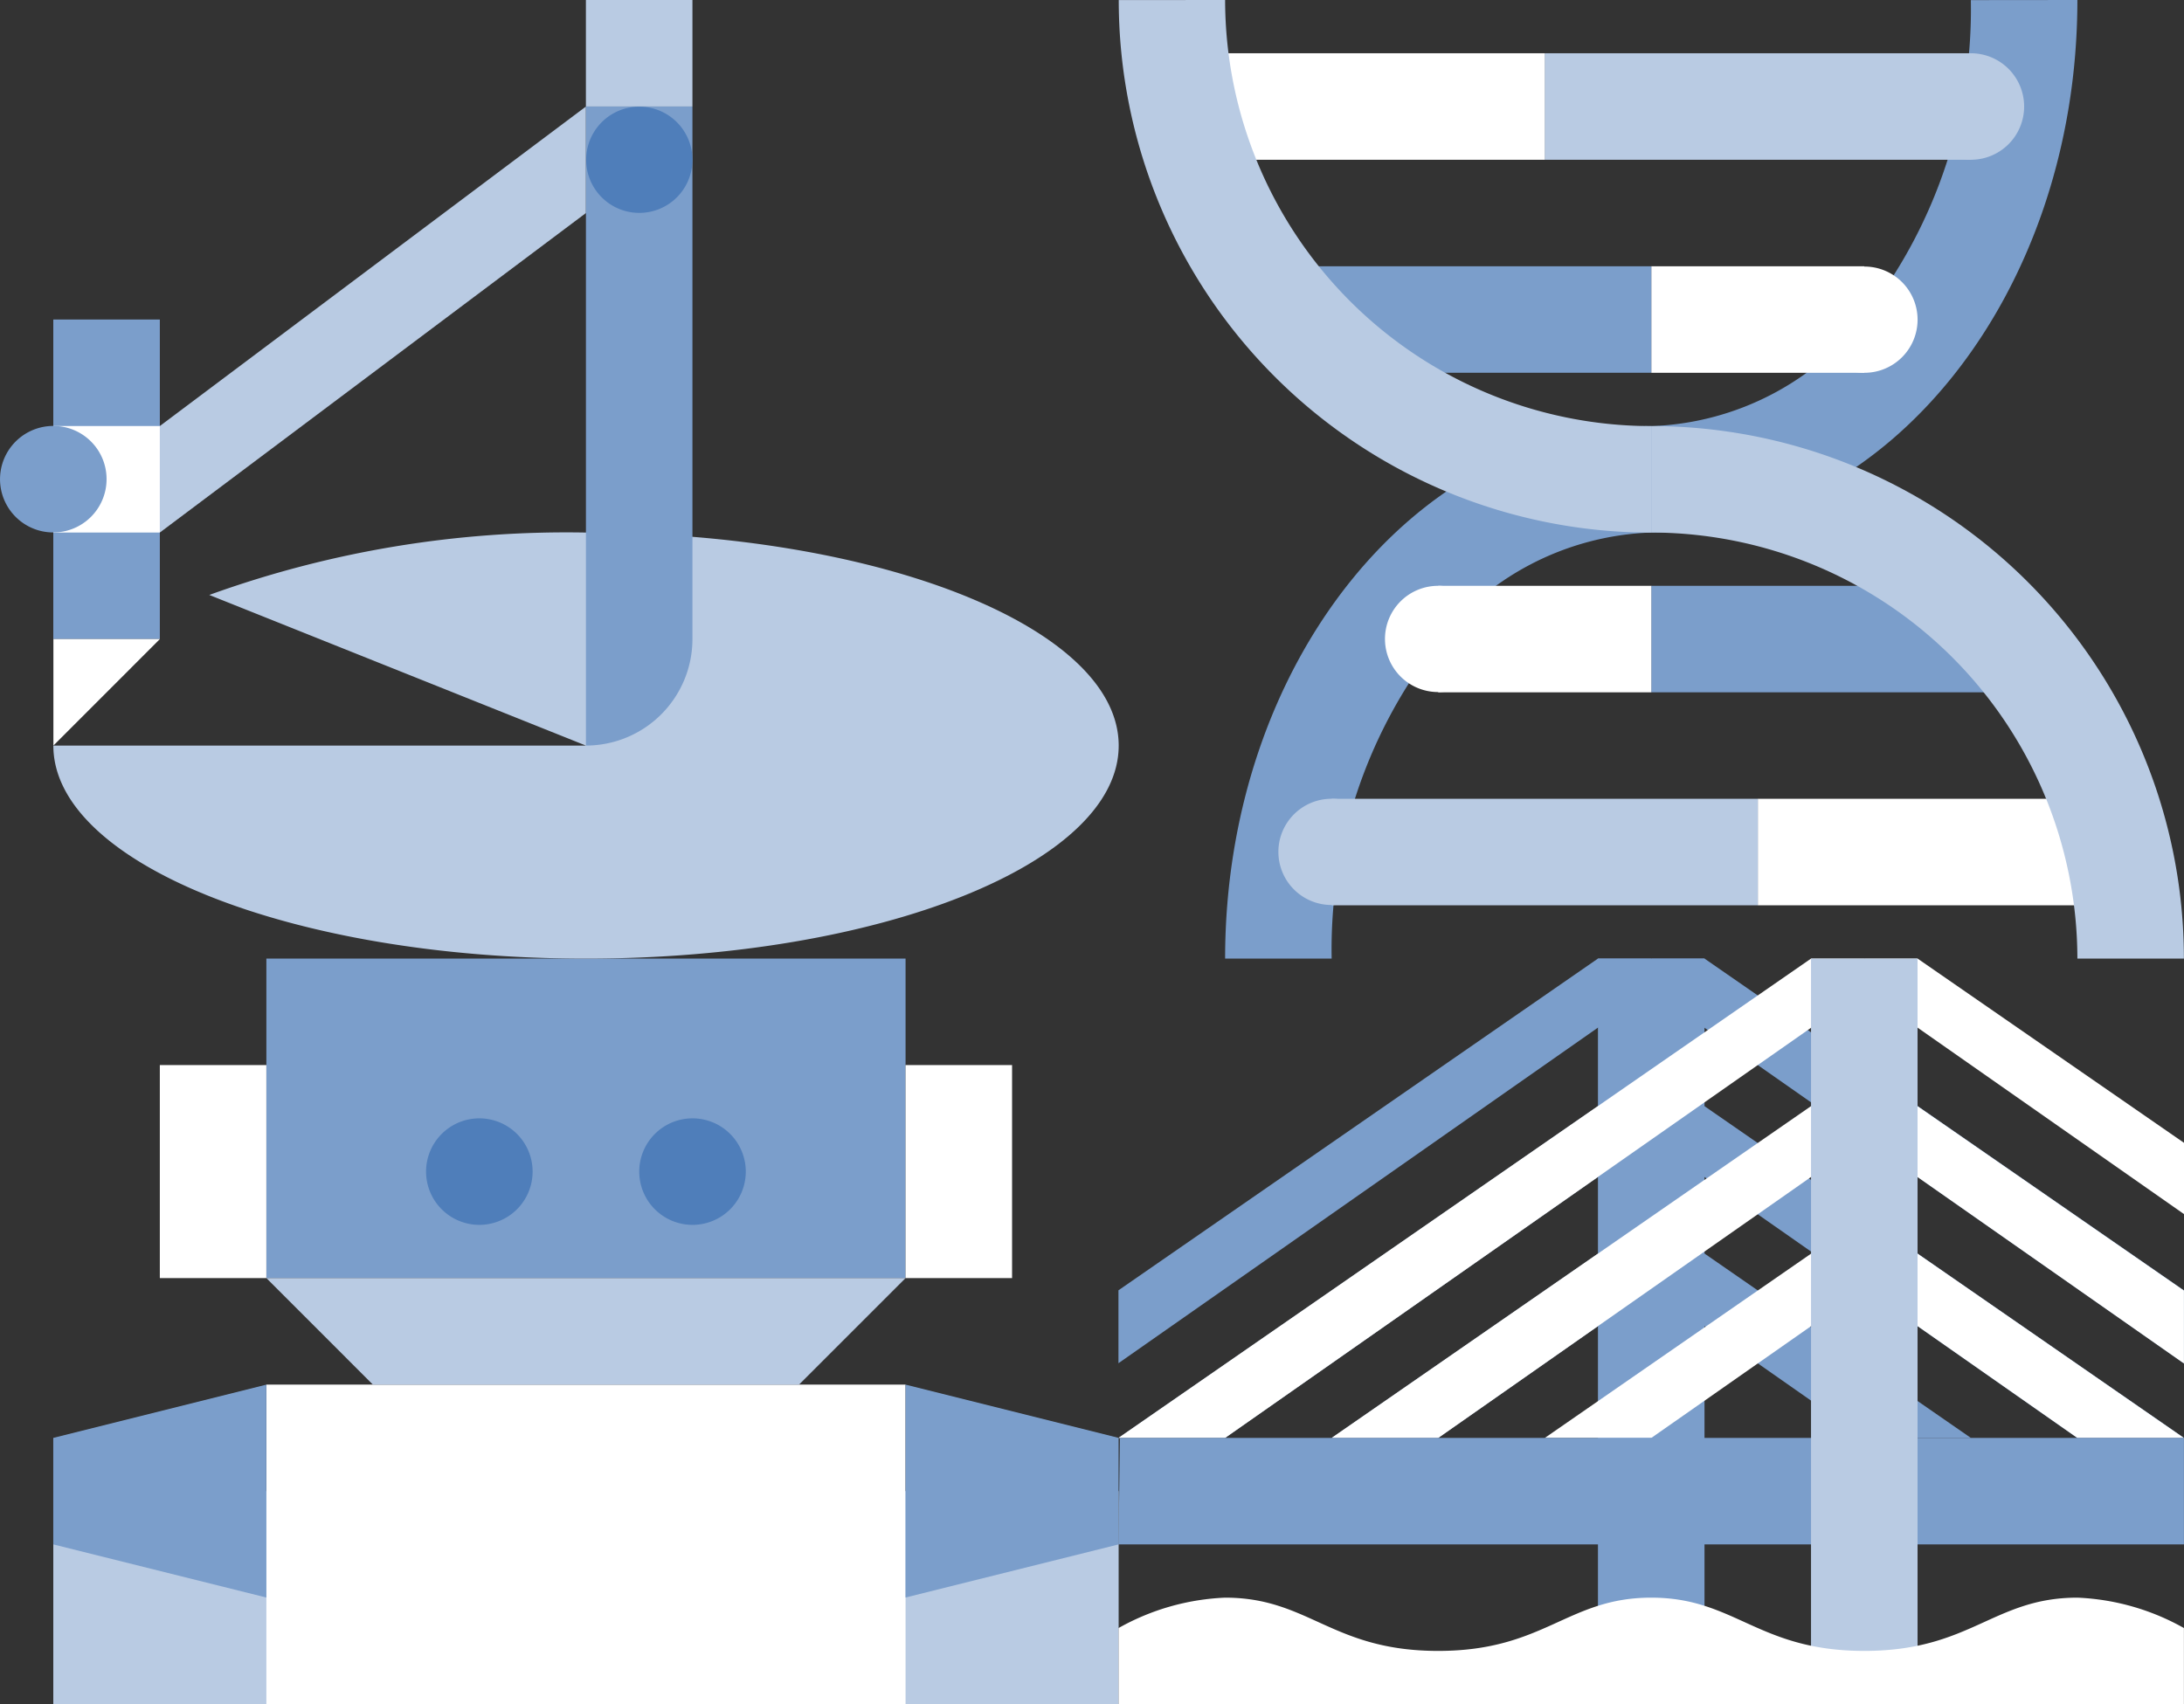 <svg xmlns="http://www.w3.org/2000/svg" width="82.205" height="64.159" viewBox="0 0 82.205 64.159">
  <rect x="0" y="0" width="82.205" height="64.159" fill="#333333" stroke="none"/>
  <g id="グループ_7" data-name="グループ 7" transform="translate(17048.848 16045.119)">
    <rect id="長方形_31" data-name="長方形 31" width="24.059" height="12.03" transform="translate(-17038.822 -16009.03)" fill="#7b9ecb"/>
    <rect id="長方形_32" data-name="長方形 32" width="4.01" height="8.02" transform="translate(-17042.832 -16005.021)" fill="#fff"/>
    <rect id="長方形_33" data-name="長方形 33" width="4.01" height="8.02" transform="translate(-17014.764 -16005.021)" fill="#fff"/>
    <rect id="長方形_34" data-name="長方形 34" width="40.099" height="8.02" transform="translate(-17046.842 -15988.981)" fill="#b9cbe3"/>
    <rect id="長方形_35" data-name="長方形 35" width="24.059" height="12.03" transform="translate(-17038.822 -15992.991)" fill="#fff"/>
    <path id="パス_47" data-name="パス 47" d="M4192.046,232.583a39.519,39.519,0,0,0-14.177,2.349l14.177,5.671H4172c0,4.429,8.976,8.02,20.049,8.02s20.05-3.59,20.05-8.02-8.977-8.02-20.05-8.02" transform="translate(-21218.84 -16257.652)" fill="#b9cbe3"/>
    <path id="パス_48" data-name="パス 48" d="M4193.681,161.883v-4.01l16.04-12.03v4.01Z" transform="translate(-21236.514 -16186.952)" fill="#b9cbe3"/>
    <rect id="長方形_36" data-name="長方形 36" width="4.01" height="4.01" transform="translate(-17026.795 -16045.119)" fill="#b9cbe3"/>
    <path id="パス_49" data-name="パス 49" d="M4280.421,161.882V145.843h4.009v20.049a4.01,4.01,0,0,1-4.009,4.01Z" transform="translate(-21307.215 -16186.952)" fill="#7b9ecb"/>
    <rect id="長方形_37" data-name="長方形 37" width="4.01" height="12.03" transform="translate(-17046.842 -16033.09)" fill="#7b9ecb"/>
    <path id="パス_50" data-name="パス 50" d="M4172,254.268h4.009l-4.009,4.01Z" transform="translate(-21218.838 -16275.328)" fill="#fff"/>
    <path id="パス_51" data-name="パス 51" d="M4284.43,147.848a2,2,0,1,1-2-2,2,2,0,0,1,2,2" transform="translate(-21307.215 -16186.952)" fill="#4f7eba"/>
    <rect id="長方形_38" data-name="長方形 38" width="4.01" height="4.01" transform="translate(-17046.842 -16029.08)" fill="#fff"/>
    <path id="パス_52" data-name="パス 52" d="M4165.163,212.9a2.005,2.005,0,1,1-2-2.005,2,2,0,0,1,2,2.005" transform="translate(-21210 -16239.978)" fill="#7b9ecb"/>
    <path id="パス_53" data-name="パス 53" d="M4215.366,384.378l4.009,4.01h16.04l4.01-4.01Z" transform="translate(-21254.188 -16381.379)" fill="#b9cbe3"/>
    <rect id="長方形_39" data-name="長方形 39" width="13.657" height="4.01" transform="translate(-16982.686 -16015.046)" fill="#fff"/>
    <path id="パス_54" data-name="パス 54" d="M4513.311,247.436h-16.039v-4.01h12.03Z" transform="translate(-21483.967 -16266.49)" fill="#7b9ecb"/>
    <path id="パス_55" data-name="パス 55" d="M4410.533,230.948c0-11.073,7.181-20.049,16.039-20.049v4.01a10.6,10.6,0,0,0-8.21,4.367,18.675,18.675,0,0,0-3.819,11.672Z" transform="translate(-21413.268 -16239.979)" fill="#7b9ecb"/>
    <path id="パス_56" data-name="パス 56" d="M4443.059,245.431a2,2,0,1,0,2-2.005,2,2,0,0,0-2,2.005" transform="translate(-21439.777 -16266.49)" fill="#fff"/>
    <rect id="長方形_40" data-name="長方形 40" width="8.02" height="4.01" transform="translate(-16994.713 -16023.064)" fill="#fff"/>
    <path id="パス_57" data-name="パス 57" d="M4421.374,288.8a2,2,0,1,0,2-2.005,2,2,0,0,0-2,2.005" transform="translate(-21422.104 -16301.842)" fill="#b9cbe3"/>
    <rect id="長方形_41" data-name="長方形 41" width="16.039" height="4.01" transform="translate(-16998.723 -16015.046)" fill="#b9cbe3"/>
    <path id="パス_58" data-name="パス 58" d="M4513.311,124.157c0,11.073-7.181,20.049-16.039,20.049V140.2a10.6,10.6,0,0,0,8.21-4.367,18.675,18.675,0,0,0,3.819-11.672Z" transform="translate(-21483.967 -16169.276)" fill="#7b9ecb"/>
    <path id="パス_59" data-name="パス 59" d="M4517.321,230.947h-4.01a16.058,16.058,0,0,0-16.04-16.039V210.9a20.049,20.049,0,0,1,20.049,20.049" transform="translate(-21483.967 -16239.978)" fill="#b9cbe3"/>
    <path id="パス_60" data-name="パス 60" d="M4533.809,180.376a2,2,0,1,0-2,2.005,2,2,0,0,0,2-2.005" transform="translate(-21510.48 -16213.465)" fill="#fff"/>
    <rect id="長方形_42" data-name="長方形 42" width="8.02" height="4.01" transform="translate(-16986.695 -16035.094)" fill="#fff"/>
    <path id="パス_61" data-name="パス 61" d="M4555.494,137.005a2.005,2.005,0,1,0-2,2.005,2.005,2.005,0,0,0,2-2.005" transform="translate(-21528.154 -16178.114)" fill="#b9cbe3"/>
    <rect id="長方形_43" data-name="長方形 43" width="16.039" height="4.01" transform="translate(-16990.707 -16043.114)" fill="#b9cbe3"/>
    <rect id="長方形_44" data-name="長方形 44" width="13.657" height="4.01" transform="translate(-17004.361 -16043.114)" fill="#fff"/>
    <path id="パス_62" data-name="パス 62" d="M4419.849,182.38l-2.806-4.01h14.835v4.01Z" transform="translate(-21418.572 -16213.464)" fill="#7b9ecb"/>
    <path id="パス_63" data-name="パス 63" d="M4392.855,124.158A16.058,16.058,0,0,0,4408.9,140.2v4.01a20.049,20.049,0,0,1-20.049-20.049Z" transform="translate(-21395.59 -16169.277)" fill="#b9cbe3"/>
    <path id="パス_64" data-name="パス 64" d="M4180.015,406.063l-8.02,2.005v4.01l8.02,2Z" transform="translate(-21218.838 -16399.053)" fill="#7b9ecb"/>
    <path id="パス_65" data-name="パス 65" d="M4345.476,406.063l8.02,2.005v4.01l-8.02,2Z" transform="translate(-21360.24 -16399.053)" fill="#7b9ecb"/>
    <path id="パス_66" data-name="パス 66" d="M4251.9,353.855a2.005,2.005,0,1,1-2.005-2.005,2.005,2.005,0,0,1,2.005,2.005" transform="translate(-21280.701 -16354.865)" fill="#4f7eba"/>
    <path id="パス_67" data-name="パス 67" d="M4295.274,353.855a2.005,2.005,0,1,1-2.005-2.005,2.005,2.005,0,0,1,2.005,2.005" transform="translate(-21316.051 -16354.865)" fill="#4f7eba"/>
    <path id="パス_68" data-name="パス 68" d="M4517.32,355.724h-4.01L4497.271,344.5v-2.652Z" transform="translate(-21483.967 -16346.709)" fill="#7b9ecb"/>
    <path id="パス_69" data-name="パス 69" d="M4509.3,380.2h-4.01l-8.02-5.614v-2.714Z" transform="translate(-21483.963 -16371.183)" fill="#7b9ecb"/>
    <path id="パス_70" data-name="パス 70" d="M4388.845,355.724h4.01l16.039-11.228v-2.652Z" transform="translate(-21395.59 -16346.709)" fill="#b9cbe3"/>
    <path id="パス_71" data-name="パス 71" d="M4432.215,380.2h4.01l8.02-5.614v-2.714Z" transform="translate(-21430.939 -16371.183)" fill="#b9cbe3"/>
    <path id="パス_72" data-name="パス 72" d="M4497.271,319.323h2l18.044,12.492v2.745l-20.049-14.035Z" transform="translate(-21483.963 -16328.354)" fill="#7b9ecb"/>
    <path id="パス_73" data-name="パス 73" d="M4406.889,319.323h2v1.2l-20.049,14.035v-2.745Z" transform="translate(-21395.59 -16328.354)" fill="#7b9ecb"/>
    <rect id="長方形_45" data-name="長方形 45" width="4.01" height="28.069" transform="translate(-16988.701 -16009.03)" fill="#7b9ecb"/>
    <path id="パス_74" data-name="パス 74" d="M4552.67,380.2h-4.01l-8.02-5.614v-2.714Z" transform="translate(-21519.316 -16371.182)" fill="#fff"/>
    <path id="パス_75" data-name="パス 75" d="M4414.91,319.322l-26.064,18.044h4.01l24.059-16.842v-1.2Z" transform="translate(-21395.59 -16328.353)" fill="#fff"/>
    <path id="パス_76" data-name="パス 76" d="M4432.216,355.723h4.01l16.039-11.228v-2.652Z" transform="translate(-21430.939 -16346.708)" fill="#fff"/>
    <path id="パス_77" data-name="パス 77" d="M4475.587,380.2h4.009l8.021-5.614v-2.714Z" transform="translate(-21466.291 -16371.182)" fill="#fff"/>
    <path id="パス_78" data-name="パス 78" d="M4542.646,319.322h-2v1.2l12.03,8.421v-2.683Z" transform="translate(-21519.318 -16328.353)" fill="#fff"/>
    <path id="パス_79" data-name="パス 79" d="M4540.642,344.5l12.03,8.421v-2.745l-12.03-8.328Z" transform="translate(-21519.318 -16346.708)" fill="#fff"/>
    <path id="パス_80" data-name="パス 80" d="M4388.845,420.916h40.1v-4.01h-40.051Z" transform="translate(-21395.59 -16407.891)" fill="#7b9ecb"/>
    <rect id="長方形_46" data-name="長方形 46" width="4.01" height="28.069" transform="translate(-16980.682 -16009.03)" fill="#b9cbe3"/>
    <path id="パス_81" data-name="パス 81" d="M4424.935,449.434c-3.163,0-4.01,2.005-8.021,2.005s-4.857-2.005-8.02-2.005-4.009,2.005-8.02,2.005-4.857-2.005-8.02-2.005a8.917,8.917,0,0,0-4.01,1.144v2.866h40.1v-2.866a8.915,8.915,0,0,0-4.01-1.144" transform="translate(-21395.59 -16434.404)" fill="#fff"/>
  </g>
</svg>
